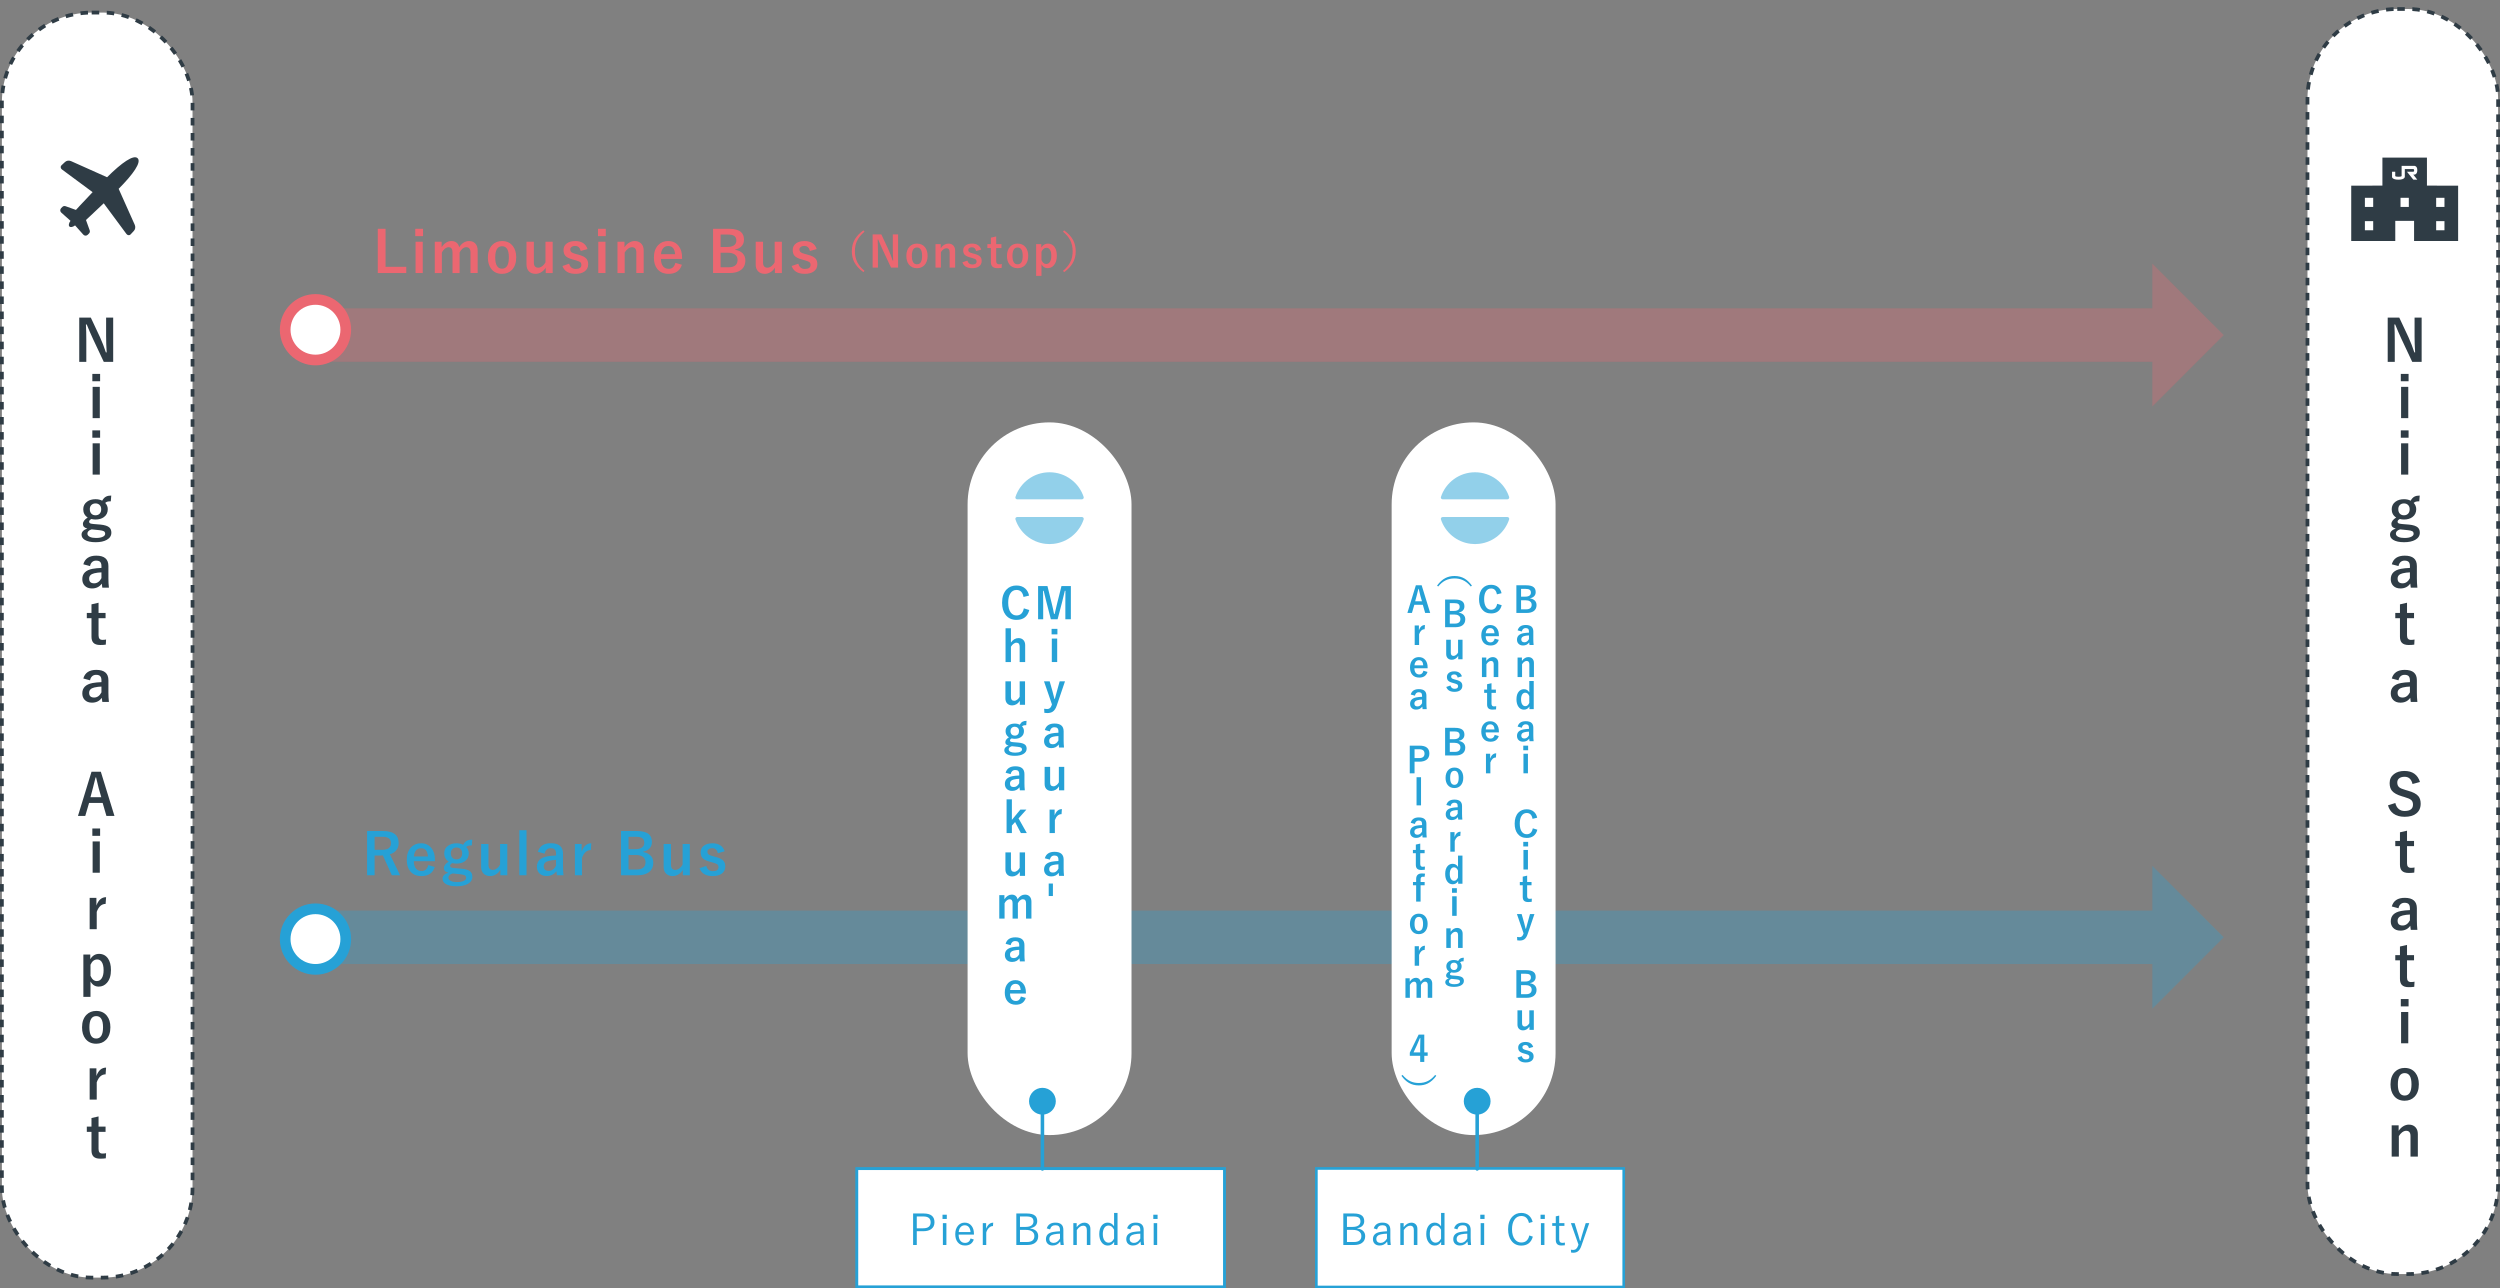 <?xml version="1.0" encoding="UTF-8"?>
<svg xmlns="http://www.w3.org/2000/svg" viewBox="0 0 701.558 361.529">
  <rect x="0" y="0" width="701.558" height="361.529" fill="#808080" stroke="none"/>
  <defs>
    <style>
      .cls-1 {
        fill: #eb6771;
      }

      .cls-1, .cls-2, .cls-3, .cls-4 {
        stroke-width: 0px;
      }

      .cls-5 {
        opacity: .5;
      }

      .cls-6 {
        stroke: #eb6771;
      }

      .cls-6, .cls-7, .cls-8 {
        stroke-linecap: round;
      }

      .cls-6, .cls-7, .cls-8, .cls-9 {
        fill: none;
        stroke-miterlimit: 10;
      }

      .cls-6, .cls-8 {
        stroke-width: 15px;
      }

      .cls-2 {
        fill: #fff;
      }

      .cls-10 {
        opacity: .3;
      }

      .cls-3 {
        fill: #2f3c45;
      }

      .cls-7, .cls-8 {
        stroke: #26a1d6;
      }

      .cls-9 {
        stroke: #2f3c45;
        stroke-dasharray: 0 0 2.114 2.114;
        stroke-width: 1.058px;
      }

      .cls-4 {
        fill: #26a1d6;
      }
    </style>
  </defs>
  <g id="_背景" data-name="背景">
    <g class="cls-10">
      <g>
        <line class="cls-8" x1="88.029" y1="263.029" x2="606.678" y2="263.029"/>
        <polygon class="cls-4" points="603.991 242.982 603.991 283.074 624.029 263.031 603.991 242.982"/>
      </g>
    </g>
    <rect class="cls-2" x="271.529" y="118.529" width="46" height="200" rx="23" ry="23"/>
    <rect class="cls-2" x="390.529" y="118.529" width="46" height="200" rx="23" ry="23"/>
    <g class="cls-5">
      <path class="cls-4" d="m303.608,145.086h-18.157c-.344,0-.604.335-.497.662,1.197,3.658,4.43,6.39,8.362,6.859.396.048.802.074,1.211.074.41,0,.815-.026,1.212-.074,3.932-.469,7.169-3.201,8.366-6.859.107-.327-.153-.662-.497-.662Z"/>
      <path class="cls-4" d="m285.451,140.123h18.157c.344,0,.604-.334.497-.661-1.322-4.027-5.112-6.933-9.577-6.933-4.465,0-8.251,2.906-9.572,6.933-.108.327.152.661.496.661Z"/>
    </g>
    <g class="cls-5">
      <path class="cls-4" d="m423.008,145.086h-18.157c-.344,0-.604.335-.497.662,1.197,3.658,4.43,6.39,8.362,6.859.396.048.802.074,1.211.074.41,0,.815-.026,1.212-.074,3.932-.469,7.169-3.201,8.366-6.859.107-.327-.153-.662-.497-.662Z"/>
      <path class="cls-4" d="m404.851,140.123h18.157c.344,0,.604-.334.497-.661-1.322-4.027-5.112-6.933-9.577-6.933-4.465,0-8.251,2.906-9.572,6.933-.108.327.152.661.496.661Z"/>
    </g>
    <g>
      <g>
        <rect class="cls-2" x="369.4" y="327.9" width="86.258" height="33.258"/>
        <path class="cls-4" d="m455.287,328.271v32.516h-85.516v-32.516h85.516m.742-.742h-87v34h87v-34h0Z"/>
      </g>
      <g>
        <line class="cls-7" x1="414.529" y1="328.029" x2="414.529" y2="309.029"/>
        <path class="cls-4" d="m418.289,309.029c0-2.076-1.684-3.76-3.76-3.76s-3.76,1.684-3.76,3.76c0,2.076,1.684,3.76,3.76,3.76s3.76-1.684,3.76-3.76Z"/>
      </g>
    </g>
    <g>
      <circle class="cls-2" cx="88.529" cy="263.529" r="8.5"/>
      <path class="cls-4" d="m88.529,256.529c3.866,0,7,3.134,7,7s-3.134,7-7,7-7-3.134-7-7,3.134-7,7-7m0-3c-5.514,0-10,4.486-10,10,0,5.514,4.486,10,10,10s10-4.486,10-10c0-5.514-4.486-10-10-10h0Z"/>
    </g>
    <g>
      <rect class="cls-2" x="647.529" y="2.529" width="53.5" height="355" rx="25.2" ry="25.2"/>
      <rect class="cls-9" x="647.529" y="2.529" width="53.5" height="355" rx="25.2" ry="25.2"/>
    </g>
    <g>
      <rect class="cls-2" x=".529" y="3.529" width="53.5" height="355" rx="25.2" ry="25.2"/>
      <rect class="cls-9" x=".529" y="3.529" width="53.5" height="355" rx="25.2" ry="25.2"/>
    </g>
    <g class="cls-10">
      <g>
        <line class="cls-6" x1="88.029" y1="94.029" x2="606.678" y2="94.029"/>
        <polygon class="cls-1" points="603.991 73.982 603.991 114.074 624.029 94.031 603.991 73.982"/>
      </g>
    </g>
    <path class="cls-3" d="m681.056,52.087v-7.87h-12.497v7.87l-8.751.018v15.529h12.361v-5.647h5.276v5.647h12.362v-15.529l-8.752-.018Zm-15.084,12.539h-2.329v-2.563h2.329v2.563Zm0-6.558h-2.329v-2.563h2.329v2.563Zm10.001,0h-2.33v-2.563h2.33v2.563Zm2.38-7.644h-1.119l-1.791-2.239h1.791s.234-.001.224-.373c-.01-.372-.224-.373-.224-.373h-2.388v2.194s-.006.793-1.791.791c-1.785-.002-1.791-.757-1.791-.757v-1.482h.896v1.194s-.009.219.896.224c.904.005.895-.224.895-.224v-2.836h3.582s.828-.016.821,1.231c-.007,1.247-.821,1.231-.821,1.231h-.298l1.119,1.418Zm7.621,14.202h-2.331v-2.563h2.331v2.563Zm0-6.558h-2.331v-2.563h2.331v2.563Z"/>
    <path class="cls-3" d="m37.838,63.14l-4.542-10.154c4.109-4.124,6.444-7.467,5.332-8.579-1.112-1.112-4.455,1.223-8.581,5.33l-10.152-4.54c-.592-.23-1.228-.125-1.654.269l-1.01.94c-.152.142-.224.352-.198.572.025.222.148.428.333.565,0,0,6.593,4.898,8.622,6.382-3.038,3.178-4.681,4.988-4.681,4.988l-2.86-1.029c-.32-.139-.691-.069-.936.176l-.36.36c-.163.163-.253.391-.246.623.006.233.108.454.28.608l2.596,2.316c-.468.627-.613,1.285-.305,1.593s.965.162,1.591-.307l2.318,2.598c.155.172.375.274.609.281.231.006.458-.085.621-.248l.36-.36c.245-.245.316-.615.177-.935l-1.029-2.86s1.808-1.645,4.987-4.683c1.483,2.028,6.383,8.623,6.383,8.623.137.186.344.309.565.333.22.025.429-.048.57-.2l.94-1.01c.397-.423.501-1.06.271-1.651Z"/>
    <g>
      <g>
        <rect class="cls-2" x="240.434" y="327.934" width="103.189" height="33.189"/>
        <path class="cls-4" d="m343.218,328.34v32.378h-102.378v-32.378h102.378m.811-.811h-104v34h104v-34h0Z"/>
      </g>
      <g>
        <line class="cls-7" x1="292.529" y1="328.029" x2="292.529" y2="309.029"/>
        <path class="cls-4" d="m296.289,309.029c0-2.076-1.684-3.76-3.76-3.76s-3.76,1.684-3.76,3.76c0,2.076,1.684,3.76,3.76,3.76s3.76-1.684,3.76-3.76Z"/>
      </g>
    </g>
    <g>
      <circle class="cls-2" cx="88.529" cy="92.529" r="8.5"/>
      <path class="cls-1" d="m88.529,85.529c3.866,0,7,3.134,7,7s-3.134,7-7,7-7-3.134-7-7,3.134-7,7-7m0-3c-5.514,0-10,4.486-10,10s4.486,10,10,10,10-4.486,10-10-4.486-10-10-10h0Z"/>
    </g>
  </g>
  <g id="_英語" data-name="英語">
    <g>
      <path class="cls-3" d="m679.57,89.134v12.414h-2.641l-3.008-6.398c-.641-1.38-1.234-2.747-1.781-4.102h-.219c.072,1.375.109,2.87.109,4.484v6.016h-1.984v-12.414h3.25l2.578,5.5c.636,1.406,1.185,2.826,1.648,4.258h.219c-.104-1.688-.156-3.203-.156-4.547v-5.211h1.984Z"/>
      <path class="cls-3" d="m675.902,104.926v2.062h-2.18v-2.062h2.18Zm-.086,3.633v8.781h-2.016v-8.781h2.016Z"/>
      <path class="cls-3" d="m675.902,120.772v2.062h-2.18v-2.062h2.18Zm-.086,3.633v8.781h-2.016v-8.781h2.016Z"/>
      <path class="cls-3" d="m679.027,139.061l-.125,1.617c-.448,0-.789.039-1.023.117-.183.062-.364.175-.547.336.479.495.719,1.081.719,1.758,0,.958-.364,1.701-1.094,2.227-.614.448-1.401.672-2.359.672-.406,0-.786-.049-1.141-.148-.428.214-.641.469-.641.766,0,.208.088.357.266.445.177.089.495.154.953.195l1.984.164c1.177.115,2.003.386,2.477.812.375.349.562.836.562,1.461,0,.849-.43,1.518-1.289,2.008-.786.442-1.828.664-3.125.664-1.333,0-2.354-.222-3.062-.664-.594-.375-.891-.865-.891-1.469,0-.75.539-1.32,1.617-1.711-.823-.182-1.234-.604-1.234-1.266,0-.651.447-1.258,1.344-1.82-.834-.531-1.25-1.305-1.25-2.32,0-.906.364-1.62,1.094-2.141.619-.453,1.403-.68,2.352-.68.724,0,1.347.141,1.867.422.308-.557.672-.942,1.094-1.156.37-.192.854-.289,1.453-.289Zm-5.508,9.492c-.787.25-1.18.648-1.18,1.195,0,.406.25.719.75.938.427.188.981.281,1.664.281.875,0,1.544-.13,2.008-.391.37-.208.555-.466.555-.773,0-.333-.12-.573-.359-.719-.239-.141-.659-.242-1.258-.305l-2.18-.227Zm1.086-7.281c-.495,0-.894.162-1.195.484-.266.292-.398.664-.398,1.117,0,.589.169,1.037.508,1.344.281.255.644.383,1.086.383.511,0,.911-.164,1.203-.492.266-.307.398-.713.398-1.219,0-.531-.175-.948-.523-1.25-.286-.245-.646-.367-1.078-.367Z"/>
      <path class="cls-3" d="m671.191,158.352c.453-1.614,1.664-2.422,3.633-2.422,2.271,0,3.406.972,3.406,2.914v3.484c0,.849.047,1.714.141,2.594h-1.852c-.058-.328-.106-.711-.148-1.148-.63.906-1.552,1.359-2.766,1.359-.87,0-1.553-.266-2.047-.797-.438-.469-.656-1.073-.656-1.812,0-1.562.955-2.528,2.867-2.898.708-.135,1.544-.219,2.508-.25v-.5c0-.583-.138-.997-.414-1.242-.239-.208-.609-.312-1.109-.312-.458,0-.839.148-1.141.445-.276.271-.456.636-.539,1.094l-1.883-.508Zm5.086,2.266c-.672.016-1.344.102-2.016.258-.958.229-1.438.727-1.438,1.492,0,.886.469,1.328,1.406,1.328.854,0,1.536-.481,2.047-1.445v-1.633Z"/>
      <path class="cls-3" d="m675.465,169.141v2.867h1.969v1.469h-1.969v4.82c0,.844.362,1.266,1.086,1.266.391,0,.731-.034,1.023-.102l-.078,1.438c-.442.067-.966.102-1.57.102-.891,0-1.531-.214-1.922-.641-.35-.38-.523-.945-.523-1.695v-5.188h-1.312v-1.469h1.312v-2.414l1.984-.453Z"/>
      <path class="cls-3" d="m671.191,190.403c.453-1.614,1.664-2.422,3.633-2.422,2.271,0,3.406.972,3.406,2.914v3.484c0,.849.047,1.714.141,2.594h-1.852c-.058-.328-.106-.711-.148-1.148-.63.906-1.552,1.359-2.766,1.359-.87,0-1.553-.266-2.047-.797-.438-.469-.656-1.073-.656-1.812,0-1.562.955-2.528,2.867-2.898.708-.135,1.544-.219,2.508-.25v-.5c0-.583-.138-.997-.414-1.242-.239-.208-.609-.312-1.109-.312-.458,0-.839.148-1.141.445-.276.271-.456.636-.539,1.094l-1.883-.508Zm5.086,2.266c-.672.016-1.344.102-2.016.258-.958.229-1.438.727-1.438,1.492,0,.886.469,1.328,1.406,1.328.854,0,1.536-.481,2.047-1.445v-1.633Z"/>
      <path class="cls-3" d="m679.105,219.442l-2.094.57c-.323-1.354-1.06-2.031-2.211-2.031-.698,0-1.231.164-1.602.492-.312.281-.469.656-.469,1.125,0,.583.18,1.026.539,1.328.328.271.909.521,1.742.75l.656.195c1.453.396,2.448.914,2.984,1.555.433.521.648,1.224.648,2.109,0,1.203-.427,2.13-1.281,2.781-.781.599-1.849.898-3.203.898-1.308,0-2.367-.302-3.18-.906-.734-.547-1.237-1.317-1.508-2.312l2.062-.656c.172.766.508,1.344,1.008,1.734.433.339.956.508,1.57.508,1.583,0,2.375-.591,2.375-1.773,0-.594-.175-1.036-.523-1.328-.339-.286-.972-.56-1.898-.82l-.641-.188c-1.381-.411-2.328-.935-2.844-1.57-.433-.531-.648-1.252-.648-2.164,0-1.047.406-1.885,1.219-2.516.744-.583,1.721-.875,2.93-.875,2.255,0,3.711,1.031,4.367,3.094Z"/>
      <path class="cls-3" d="m675.465,233.112v2.867h1.969v1.469h-1.969v4.82c0,.844.362,1.266,1.086,1.266.391,0,.731-.034,1.023-.102l-.078,1.438c-.442.067-.966.102-1.57.102-.891,0-1.531-.214-1.922-.641-.35-.38-.523-.945-.523-1.695v-5.188h-1.312v-1.469h1.312v-2.414l1.984-.453Z"/>
      <path class="cls-3" d="m671.191,254.374c.453-1.614,1.664-2.422,3.633-2.422,2.271,0,3.406.972,3.406,2.914v3.484c0,.849.047,1.714.141,2.594h-1.852c-.058-.328-.106-.711-.148-1.148-.63.906-1.552,1.359-2.766,1.359-.87,0-1.553-.266-2.047-.797-.438-.469-.656-1.073-.656-1.812,0-1.562.955-2.528,2.867-2.898.708-.135,1.544-.219,2.508-.25v-.5c0-.583-.138-.997-.414-1.242-.239-.208-.609-.312-1.109-.312-.458,0-.839.148-1.141.445-.276.271-.456.636-.539,1.094l-1.883-.508Zm5.086,2.266c-.672.016-1.344.102-2.016.258-.958.229-1.438.727-1.438,1.492,0,.886.469,1.328,1.406,1.328.854,0,1.536-.481,2.047-1.445v-1.633Z"/>
      <path class="cls-3" d="m675.465,265.163v2.867h1.969v1.469h-1.969v4.82c0,.844.362,1.266,1.086,1.266.391,0,.731-.034,1.023-.102l-.078,1.438c-.442.067-.966.102-1.57.102-.891,0-1.531-.214-1.922-.641-.35-.38-.523-.945-.523-1.695v-5.188h-1.312v-1.469h1.312v-2.414l1.984-.453Z"/>
      <path class="cls-3" d="m675.902,280.356v2.062h-2.18v-2.062h2.18Zm-.086,3.633v8.782h-2.016v-8.782h2.016Z"/>
      <path class="cls-3" d="m674.816,299.686c1.281,0,2.284.461,3.008,1.383.641.818.961,1.883.961,3.195,0,1.516-.411,2.695-1.234,3.539-.708.725-1.625,1.086-2.75,1.086-1.292,0-2.297-.461-3.016-1.383-.636-.812-.953-1.877-.953-3.195,0-1.51.414-2.689,1.242-3.539.713-.724,1.628-1.086,2.742-1.086Zm0,1.453c-1.281,0-1.922,1.047-1.922,3.141,0,2.104.636,3.156,1.906,3.156,1.281,0,1.922-1.052,1.922-3.156,0-2.094-.636-3.141-1.906-3.141Z"/>
      <path class="cls-3" d="m673.113,315.791v1.539c.386-.573.844-1.013,1.375-1.32.484-.276.987-.414,1.508-.414.797,0,1.425.261,1.883.781.417.469.625,1.089.625,1.859v6.336h-2.062v-5.773c0-.984-.406-1.477-1.219-1.477-.375,0-.761.151-1.156.453-.339.266-.636.612-.891,1.039v5.758h-2.016v-8.781h1.953Z"/>
    </g>
    <g>
      <path class="cls-1" d="m108.193,64.206v10.672h5.82v1.742h-8v-12.414h2.18Z"/>
      <path class="cls-1" d="m118.718,64.206v2.062h-2.18v-2.062h2.18Zm-.086,3.633v8.781h-2.016v-8.781h2.016Z"/>
      <path class="cls-1" d="m123.931,67.839v1.539c.75-1.156,1.672-1.734,2.766-1.734.609,0,1.112.177,1.508.531.328.302.547.698.656,1.188.755-1.146,1.683-1.719,2.781-1.719.776,0,1.38.261,1.812.781.391.464.586,1.083.586,1.859v6.336h-2.016v-5.773c0-.984-.406-1.477-1.219-1.477-.364,0-.727.156-1.086.469-.308.271-.558.612-.75,1.023v5.758h-1.984v-5.773c0-.984-.362-1.477-1.086-1.477-.37,0-.739.154-1.109.461-.323.271-.589.615-.797,1.031v5.758h-1.984v-8.781h1.922Z"/>
      <path class="cls-1" d="m140.895,67.644c1.281,0,2.284.461,3.008,1.383.641.818.961,1.883.961,3.195,0,1.516-.411,2.695-1.234,3.539-.708.724-1.625,1.086-2.75,1.086-1.292,0-2.297-.461-3.016-1.383-.636-.812-.953-1.877-.953-3.195,0-1.51.414-2.69,1.242-3.539.714-.724,1.628-1.086,2.742-1.086Zm0,1.453c-1.281,0-1.922,1.047-1.922,3.141,0,2.104.636,3.156,1.906,3.156,1.281,0,1.922-1.052,1.922-3.156,0-2.094-.636-3.141-1.906-3.141Z"/>
      <path class="cls-1" d="m155.092,67.839v8.781h-1.953v-1.516c-.339.573-.778,1.016-1.32,1.328-.479.276-.989.414-1.531.414-.797,0-1.427-.245-1.891-.734-.433-.463-.648-1.083-.648-1.859v-6.414h2.062v5.836c0,.964.411,1.445,1.234,1.445.396,0,.797-.161,1.203-.484.344-.276.62-.617.828-1.023v-5.773h2.016Z"/>
      <path class="cls-1" d="m164.876,69.886l-1.906.547c-.219-.942-.739-1.414-1.562-1.414-.448,0-.8.104-1.055.312-.214.167-.32.378-.32.633,0,.37.117.646.352.828.219.167.622.328,1.211.484l.734.195c1.062.281,1.794.644,2.195,1.086.354.391.531.919.531,1.586,0,.875-.336,1.552-1.008,2.031-.62.448-1.469.672-2.547.672-1.911,0-3.133-.731-3.664-2.195l1.875-.656c.281.984.894,1.477,1.836,1.477,1.067,0,1.602-.377,1.602-1.133,0-.375-.125-.648-.375-.82-.214-.141-.653-.307-1.32-.5l-.734-.203c-1.016-.271-1.711-.625-2.086-1.062-.328-.385-.492-.922-.492-1.609,0-.786.32-1.409.961-1.867.589-.422,1.367-.633,2.336-.633,1.786,0,2.933.748,3.438,2.242Z"/>
      <path class="cls-1" d="m169.994,64.206v2.062h-2.18v-2.062h2.18Zm-.086,3.633v8.781h-2.016v-8.781h2.016Z"/>
      <path class="cls-1" d="m175.238,67.839v1.539c.386-.573.844-1.013,1.375-1.32.484-.276.987-.414,1.508-.414.797,0,1.425.261,1.883.781.417.469.625,1.089.625,1.859v6.336h-2.062v-5.773c0-.984-.406-1.477-1.219-1.477-.375,0-.761.151-1.156.453-.339.266-.636.612-.891,1.039v5.758h-2.016v-8.781h1.953Z"/>
      <path class="cls-1" d="m191.405,72.667h-5.938c.011.917.224,1.62.641,2.109.38.443.903.664,1.57.664.942,0,1.56-.557,1.852-1.672l1.828.531c-.552,1.698-1.786,2.547-3.703,2.547-1.401,0-2.466-.453-3.195-1.359-.641-.792-.961-1.859-.961-3.203,0-1.521.417-2.703,1.25-3.547.714-.729,1.625-1.094,2.734-1.094,1.239,0,2.219.451,2.938,1.352.656.818.984,1.904.984,3.258v.414Zm-1.969-1.328c-.099-1.536-.739-2.305-1.922-2.305-.641,0-1.138.234-1.492.703-.302.401-.477.935-.523,1.602h3.938Z"/>
      <path class="cls-1" d="m200.106,64.206h4.43c1.594,0,2.731.308,3.414.922.552.495.828,1.216.828,2.164,0,.761-.253,1.388-.758,1.883-.433.427-1.003.701-1.711.82v.109c.979.162,1.716.534,2.211,1.117.427.505.641,1.13.641,1.875,0,1.183-.43,2.083-1.289,2.703-.766.547-1.802.82-3.109.82h-4.656v-12.414Zm2.109,1.617v3.484h1.891c.886,0,1.547-.185,1.984-.555.364-.307.547-.724.547-1.25,0-.609-.2-1.047-.602-1.312-.37-.245-.95-.367-1.742-.367h-2.078Zm0,5.102v4.078h2.305c.864,0,1.508-.206,1.93-.617.354-.349.531-.831.531-1.445,0-.677-.271-1.192-.812-1.547-.479-.312-1.12-.469-1.922-.469h-2.031Z"/>
      <path class="cls-1" d="m219.41,67.839v8.781h-1.953v-1.516c-.339.573-.778,1.016-1.32,1.328-.479.276-.989.414-1.531.414-.797,0-1.427-.245-1.891-.734-.433-.463-.648-1.083-.648-1.859v-6.414h2.062v5.836c0,.964.411,1.445,1.234,1.445.396,0,.797-.161,1.203-.484.344-.276.62-.617.828-1.023v-5.773h2.016Z"/>
      <path class="cls-1" d="m229.191,69.886l-1.906.547c-.219-.942-.739-1.414-1.562-1.414-.448,0-.8.104-1.055.312-.214.167-.32.378-.32.633,0,.37.117.646.352.828.219.167.622.328,1.211.484l.734.195c1.062.281,1.794.644,2.195,1.086.354.391.531.919.531,1.586,0,.875-.336,1.552-1.008,2.031-.62.448-1.469.672-2.547.672-1.911,0-3.133-.731-3.664-2.195l1.875-.656c.281.984.894,1.477,1.836,1.477,1.067,0,1.602-.377,1.602-1.133,0-.375-.125-.648-.375-.82-.214-.141-.653-.307-1.32-.5l-.734-.203c-1.016-.271-1.711-.625-2.086-1.062-.328-.385-.492-.922-.492-1.609,0-.786.32-1.409.961-1.867.589-.422,1.367-.633,2.336-.633,1.786,0,2.933.748,3.438,2.242Z"/>
      <path class="cls-1" d="m242.604,65.015c-1.027.848-1.754,1.766-2.18,2.754-.348.805-.521,1.719-.521,2.742,0,1.168.23,2.201.691,3.1.438.852,1.107,1.65,2.01,2.396l-.311.369c-1.211-.883-2.074-1.84-2.59-2.871-.441-.879-.662-1.877-.662-2.994,0-1.277.291-2.404.873-3.381.52-.883,1.312-1.713,2.379-2.49l.311.375Z"/>
      <path class="cls-1" d="m252.025,65.782v9.311h-1.98l-2.256-4.799c-.48-1.035-.926-2.061-1.336-3.076h-.164c.055,1.031.082,2.152.082,3.363v4.512h-1.488v-9.311h2.438l1.934,4.125c.477,1.055.889,2.119,1.236,3.193h.164c-.078-1.266-.117-2.402-.117-3.41v-3.908h1.488Z"/>
      <path class="cls-1" d="m257.329,68.361c.961,0,1.713.346,2.256,1.037.48.613.721,1.412.721,2.396,0,1.137-.309,2.021-.926,2.654-.531.543-1.219.814-2.062.814-.969,0-1.723-.346-2.262-1.037-.477-.609-.715-1.408-.715-2.396,0-1.133.311-2.018.932-2.654.535-.543,1.221-.814,2.057-.814Zm0,1.09c-.961,0-1.441.785-1.441,2.355,0,1.578.477,2.367,1.43,2.367.961,0,1.441-.789,1.441-2.367,0-1.57-.477-2.355-1.43-2.355Z"/>
      <path class="cls-1" d="m263.989,68.507v1.154c.289-.43.633-.76,1.031-.99.363-.207.74-.311,1.131-.311.598,0,1.068.195,1.412.586.312.352.469.816.469,1.395v4.752h-1.547v-4.33c0-.738-.305-1.107-.914-1.107-.281,0-.57.113-.867.34-.254.199-.477.459-.668.779v4.318h-1.512v-6.586h1.465Z"/>
      <path class="cls-1" d="m275.348,70.042l-1.43.41c-.164-.707-.555-1.061-1.172-1.061-.336,0-.6.078-.791.234-.16.125-.24.283-.24.475,0,.277.088.484.264.621.164.125.467.246.908.363l.551.146c.797.211,1.346.482,1.646.814.266.293.398.689.398,1.189,0,.656-.252,1.164-.756,1.523-.465.336-1.102.504-1.91.504-1.434,0-2.35-.549-2.748-1.646l1.406-.492c.211.738.67,1.107,1.377,1.107.801,0,1.201-.283,1.201-.85,0-.281-.094-.486-.281-.615-.16-.105-.49-.23-.99-.375l-.551-.152c-.762-.203-1.283-.469-1.564-.797-.246-.289-.369-.691-.369-1.207,0-.59.24-1.057.721-1.4.441-.316,1.025-.475,1.752-.475,1.34,0,2.199.561,2.578,1.682Z"/>
      <path class="cls-1" d="m279.551,66.357v2.15h1.477v1.102h-1.477v3.615c0,.633.271.949.814.949.293,0,.549-.025.768-.076l-.059,1.078c-.332.051-.725.076-1.178.076-.668,0-1.148-.16-1.441-.48-.262-.285-.393-.709-.393-1.271v-3.891h-.984v-1.102h.984v-1.811l1.488-.34Z"/>
      <path class="cls-1" d="m285.566,68.361c.961,0,1.713.346,2.256,1.037.48.613.721,1.412.721,2.396,0,1.137-.309,2.021-.926,2.654-.531.543-1.219.814-2.062.814-.969,0-1.723-.346-2.262-1.037-.477-.609-.715-1.408-.715-2.396,0-1.133.311-2.018.932-2.654.535-.543,1.221-.814,2.057-.814Zm0,1.09c-.961,0-1.441.785-1.441,2.355,0,1.578.477,2.367,1.43,2.367.961,0,1.441-.789,1.441-2.367,0-1.57-.477-2.355-1.43-2.355Z"/>
      <path class="cls-1" d="m292.215,68.507v.973c.457-.746,1.072-1.119,1.846-1.119.801,0,1.428.322,1.881.967.418.602.627,1.412.627,2.432,0,1.164-.285,2.066-.855,2.707-.465.523-1.039.785-1.723.785-.754,0-1.33-.361-1.729-1.084v3.24h-1.5v-8.9h1.453Zm.047,2.145v2.332c.316.734.76,1.102,1.33,1.102.453,0,.807-.209,1.061-.627.246-.398.369-.953.369-1.664,0-.805-.146-1.402-.439-1.793-.23-.309-.531-.463-.902-.463-.621,0-1.094.371-1.418,1.113Z"/>
      <path class="cls-1" d="m298.308,65.015l.311-.375c1.211.887,2.074,1.844,2.59,2.871.441.883.662,1.883.662,3,0,1.273-.291,2.4-.873,3.381-.52.879-1.312,1.707-2.379,2.484l-.311-.369c1.027-.848,1.754-1.766,2.18-2.754.348-.809.521-1.723.521-2.742,0-1.172-.23-2.207-.691-3.105-.434-.848-1.104-1.645-2.01-2.391Z"/>
    </g>
    <g>
      <path class="cls-4" d="m103.013,233.206h4.461c2.933,0,4.398,1.125,4.398,3.375,0,.828-.239,1.521-.719,2.078-.422.495-1.003.854-1.742,1.078l2.867,5.883h-2.32l-2.516-5.562-.562.016h-1.758v5.547h-2.109v-12.414Zm2.109,1.617v3.648h2.164c1.62,0,2.43-.62,2.43-1.859,0-1.192-.778-1.789-2.336-1.789h-2.258Z"/>
      <path class="cls-4" d="m122.055,241.667h-5.938c.011.917.224,1.62.641,2.109.38.443.903.664,1.57.664.942,0,1.56-.557,1.852-1.672l1.828.531c-.552,1.698-1.786,2.547-3.703,2.547-1.401,0-2.466-.453-3.195-1.359-.641-.792-.961-1.859-.961-3.203,0-1.521.417-2.703,1.25-3.547.714-.729,1.625-1.094,2.734-1.094,1.239,0,2.219.451,2.938,1.352.656.818.984,1.904.984,3.258v.414Zm-1.969-1.328c-.099-1.536-.739-2.305-1.922-2.305-.641,0-1.138.234-1.492.703-.302.401-.477.935-.523,1.602h3.938Z"/>
      <path class="cls-4" d="m132.521,235.62l-.125,1.617c-.448,0-.789.039-1.023.117-.183.062-.364.175-.547.336.479.495.719,1.081.719,1.758,0,.958-.364,1.701-1.094,2.227-.614.448-1.401.672-2.359.672-.406,0-.786-.049-1.141-.148-.427.214-.641.469-.641.766,0,.208.089.357.266.445.177.089.495.154.953.195l1.984.164c1.177.115,2.003.386,2.477.812.375.349.562.836.562,1.461,0,.849-.43,1.518-1.289,2.008-.786.442-1.828.664-3.125.664-1.333,0-2.354-.222-3.062-.664-.594-.375-.891-.865-.891-1.469,0-.75.539-1.32,1.617-1.711-.823-.182-1.234-.604-1.234-1.266,0-.651.448-1.258,1.344-1.82-.833-.531-1.25-1.305-1.25-2.32,0-.906.364-1.62,1.094-2.141.62-.453,1.403-.68,2.352-.68.724,0,1.347.141,1.867.422.308-.557.672-.942,1.094-1.156.37-.192.854-.289,1.453-.289Zm-5.508,9.492c-.786.25-1.18.648-1.18,1.195,0,.406.25.719.75.938.427.188.981.281,1.664.281.875,0,1.544-.13,2.008-.391.37-.208.555-.466.555-.773,0-.333-.12-.573-.359-.719-.239-.141-.659-.242-1.258-.305l-2.18-.227Zm1.086-7.281c-.495,0-.894.162-1.195.484-.266.292-.398.664-.398,1.117,0,.589.169,1.037.508,1.344.281.255.644.383,1.086.383.511,0,.911-.164,1.203-.492.266-.307.398-.713.398-1.219,0-.531-.175-.948-.523-1.25-.286-.245-.646-.367-1.078-.367Z"/>
      <path class="cls-4" d="m142.357,236.839v8.781h-1.953v-1.516c-.339.573-.778,1.016-1.32,1.328-.479.276-.989.414-1.531.414-.797,0-1.427-.245-1.891-.734-.433-.463-.648-1.083-.648-1.859v-6.414h2.062v5.836c0,.964.411,1.445,1.234,1.445.396,0,.797-.161,1.203-.484.344-.276.62-.617.828-1.023v-5.773h2.016Z"/>
      <path class="cls-4" d="m147.756,232.98v12.641h-2.016v-12.641h2.016Z"/>
      <path class="cls-4" d="m150.951,239.05c.453-1.614,1.664-2.422,3.633-2.422,2.271,0,3.406.972,3.406,2.914v3.484c0,.849.047,1.714.141,2.594h-1.852c-.058-.328-.106-.711-.148-1.148-.63.906-1.552,1.359-2.766,1.359-.87,0-1.552-.266-2.047-.797-.438-.469-.656-1.073-.656-1.812,0-1.562.956-2.528,2.867-2.898.708-.135,1.544-.219,2.508-.25v-.5c0-.583-.138-.997-.414-1.242-.239-.208-.609-.312-1.109-.312-.458,0-.839.148-1.141.445-.276.271-.456.636-.539,1.094l-1.883-.508Zm5.086,2.266c-.672.016-1.344.102-2.016.258-.958.229-1.438.727-1.438,1.492,0,.886.469,1.328,1.406,1.328.854,0,1.536-.481,2.047-1.445v-1.633Z"/>
      <path class="cls-4" d="m165.937,236.644l-.133,1.891c-1.12,0-1.95.742-2.492,2.227v4.859h-1.984v-8.781h1.891v2.156c.567-1.567,1.474-2.352,2.719-2.352Z"/>
      <path class="cls-4" d="m174.271,233.206h4.43c1.594,0,2.731.308,3.414.922.552.495.828,1.216.828,2.164,0,.761-.253,1.388-.758,1.883-.433.427-1.003.701-1.711.82v.109c.979.162,1.716.534,2.211,1.117.427.505.641,1.13.641,1.875,0,1.183-.43,2.083-1.289,2.703-.766.547-1.802.82-3.109.82h-4.656v-12.414Zm2.109,1.617v3.484h1.891c.886,0,1.547-.185,1.984-.555.364-.307.547-.724.547-1.25,0-.609-.2-1.047-.602-1.312-.37-.245-.95-.367-1.742-.367h-2.078Zm0,5.102v4.078h2.305c.864,0,1.508-.206,1.93-.617.354-.349.531-.831.531-1.445,0-.677-.271-1.192-.812-1.547-.479-.312-1.12-.469-1.922-.469h-2.031Z"/>
      <path class="cls-4" d="m193.575,236.839v8.781h-1.953v-1.516c-.339.573-.778,1.016-1.32,1.328-.479.276-.989.414-1.531.414-.797,0-1.427-.245-1.891-.734-.433-.463-.648-1.083-.648-1.859v-6.414h2.062v5.836c0,.964.411,1.445,1.234,1.445.396,0,.797-.161,1.203-.484.344-.276.62-.617.828-1.023v-5.773h2.016Z"/>
      <path class="cls-4" d="m203.356,238.886l-1.906.547c-.219-.942-.739-1.414-1.562-1.414-.448,0-.8.104-1.055.312-.214.167-.32.378-.32.633,0,.37.117.646.352.828.219.167.622.328,1.211.484l.734.195c1.062.281,1.794.644,2.195,1.086.354.391.531.919.531,1.586,0,.875-.336,1.552-1.008,2.031-.62.448-1.469.672-2.547.672-1.911,0-3.133-.731-3.664-2.195l1.875-.656c.281.984.894,1.477,1.836,1.477,1.067,0,1.602-.377,1.602-1.133,0-.375-.125-.648-.375-.82-.214-.141-.653-.307-1.32-.5l-.734-.203c-1.016-.271-1.711-.625-2.086-1.062-.328-.385-.492-.922-.492-1.609,0-.786.32-1.409.961-1.867.589-.422,1.367-.633,2.336-.633,1.786,0,2.933.748,3.438,2.242Z"/>
    </g>
    <g>
      <path class="cls-3" d="m31.762,89.134v12.414h-2.641l-3.008-6.398c-.641-1.38-1.234-2.747-1.781-4.102h-.219c.073,1.375.109,2.87.109,4.484v6.016h-1.984v-12.414h3.25l2.578,5.5c.636,1.406,1.185,2.826,1.648,4.258h.219c-.104-1.688-.156-3.203-.156-4.547v-5.211h1.984Z"/>
      <path class="cls-3" d="m28.094,104.926v2.062h-2.18v-2.062h2.18Zm-.086,3.633v8.781h-2.016v-8.781h2.016Z"/>
      <path class="cls-3" d="m28.094,120.772v2.062h-2.18v-2.062h2.18Zm-.086,3.633v8.781h-2.016v-8.781h2.016Z"/>
      <path class="cls-3" d="m31.219,139.061l-.125,1.617c-.448,0-.789.039-1.023.117-.183.062-.364.175-.547.336.479.495.719,1.081.719,1.758,0,.958-.364,1.701-1.094,2.227-.614.448-1.401.672-2.359.672-.406,0-.786-.049-1.141-.148-.428.214-.641.469-.641.766,0,.208.088.357.266.445.177.089.495.154.953.195l1.984.164c1.177.115,2.003.386,2.477.812.375.349.562.836.562,1.461,0,.849-.43,1.518-1.289,2.008-.786.442-1.828.664-3.125.664-1.333,0-2.354-.222-3.062-.664-.594-.375-.891-.865-.891-1.469,0-.75.539-1.32,1.617-1.711-.823-.182-1.234-.604-1.234-1.266,0-.651.448-1.258,1.344-1.82-.833-.531-1.25-1.305-1.25-2.32,0-.906.364-1.62,1.094-2.141.619-.453,1.403-.68,2.352-.68.724,0,1.347.141,1.867.422.308-.557.672-.942,1.094-1.156.37-.192.854-.289,1.453-.289Zm-5.508,9.492c-.787.25-1.18.648-1.18,1.195,0,.406.25.719.75.938.427.188.981.281,1.664.281.875,0,1.544-.13,2.008-.391.37-.208.555-.466.555-.773,0-.333-.12-.573-.359-.719-.239-.141-.659-.242-1.258-.305l-2.18-.227Zm1.086-7.281c-.495,0-.894.162-1.195.484-.266.292-.398.664-.398,1.117,0,.589.169,1.037.508,1.344.281.255.644.383,1.086.383.511,0,.911-.164,1.203-.492.266-.307.398-.713.398-1.219,0-.531-.175-.948-.523-1.25-.286-.245-.646-.367-1.078-.367Z"/>
      <path class="cls-3" d="m23.383,158.352c.453-1.614,1.664-2.422,3.633-2.422,2.271,0,3.406.972,3.406,2.914v3.484c0,.849.047,1.714.141,2.594h-1.852c-.058-.328-.106-.711-.148-1.148-.63.906-1.552,1.359-2.766,1.359-.87,0-1.552-.266-2.047-.797-.438-.469-.656-1.073-.656-1.812,0-1.562.956-2.528,2.867-2.898.708-.135,1.544-.219,2.508-.25v-.5c0-.583-.138-.997-.414-1.242-.239-.208-.609-.312-1.109-.312-.458,0-.839.148-1.141.445-.276.271-.456.636-.539,1.094l-1.883-.508Zm5.086,2.266c-.672.016-1.344.102-2.016.258-.958.229-1.438.727-1.438,1.492,0,.886.469,1.328,1.406,1.328.854,0,1.536-.481,2.047-1.445v-1.633Z"/>
      <path class="cls-3" d="m27.656,169.141v2.867h1.969v1.469h-1.969v4.82c0,.844.362,1.266,1.086,1.266.391,0,.731-.034,1.023-.102l-.078,1.438c-.442.067-.966.102-1.57.102-.891,0-1.531-.214-1.922-.641-.35-.38-.523-.945-.523-1.695v-5.188h-1.312v-1.469h1.312v-2.414l1.984-.453Z"/>
      <path class="cls-3" d="m23.383,190.403c.453-1.614,1.664-2.422,3.633-2.422,2.271,0,3.406.972,3.406,2.914v3.484c0,.849.047,1.714.141,2.594h-1.852c-.058-.328-.106-.711-.148-1.148-.63.906-1.552,1.359-2.766,1.359-.87,0-1.552-.266-2.047-.797-.438-.469-.656-1.073-.656-1.812,0-1.562.956-2.528,2.867-2.898.708-.135,1.544-.219,2.508-.25v-.5c0-.583-.138-.997-.414-1.242-.239-.208-.609-.312-1.109-.312-.458,0-.839.148-1.141.445-.276.271-.456.636-.539,1.094l-1.883-.508Zm5.086,2.266c-.672.016-1.344.102-2.016.258-.958.229-1.438.727-1.438,1.492,0,.886.469,1.328,1.406,1.328.854,0,1.536-.481,2.047-1.445v-1.633Z"/>
      <path class="cls-3" d="m28.293,216.559l3.828,12.414h-2.258l-1.055-3.648h-3.812l-1.07,3.648h-2.047l3.805-12.414h2.609Zm.133,7.164l-.727-2.516c-.094-.354-.339-1.372-.734-3.055h-.141c-.266,1.162-.521,2.175-.766,3.039l-.672,2.531h3.039Z"/>
      <path class="cls-3" d="m28.094,232.493v2.062h-2.18v-2.062h2.18Zm-.086,3.633v8.781h-2.016v-8.781h2.016Z"/>
      <path class="cls-3" d="m29.77,251.769l-.133,1.891c-1.12,0-1.95.742-2.492,2.227v4.859h-1.984v-8.781h1.891v2.156c.567-1.567,1.474-2.352,2.719-2.352Z"/>
      <path class="cls-3" d="m25.332,267.874v1.297c.609-.995,1.43-1.492,2.461-1.492,1.067,0,1.903.43,2.508,1.289.558.802.836,1.883.836,3.242,0,1.552-.38,2.755-1.141,3.609-.62.698-1.386,1.047-2.297,1.047-1.005,0-1.773-.481-2.305-1.445v4.32h-2v-11.867h1.938Zm.062,2.859v3.109c.422.979,1.013,1.469,1.773,1.469.604,0,1.075-.278,1.414-.836.328-.531.492-1.271.492-2.219,0-1.073-.195-1.87-.586-2.391-.308-.411-.708-.617-1.203-.617-.828,0-1.458.495-1.891,1.484Z"/>
      <path class="cls-3" d="m27.008,283.688c1.281,0,2.284.461,3.008,1.383.641.818.961,1.883.961,3.196,0,1.516-.411,2.695-1.234,3.539-.708.724-1.625,1.086-2.75,1.086-1.292,0-2.297-.461-3.016-1.383-.636-.812-.953-1.878-.953-3.195,0-1.511.414-2.69,1.242-3.54.713-.724,1.628-1.086,2.742-1.086Zm0,1.453c-1.281,0-1.922,1.047-1.922,3.141,0,2.104.636,3.156,1.906,3.156,1.281,0,1.922-1.052,1.922-3.156,0-2.094-.636-3.141-1.906-3.141Z"/>
      <path class="cls-3" d="m29.77,299.596l-.133,1.891c-1.12,0-1.95.742-2.492,2.227v4.859h-1.984v-8.781h1.891v2.156c.567-1.567,1.474-2.352,2.719-2.352Z"/>
      <path class="cls-3" d="m27.656,313.293v2.867h1.969v1.469h-1.969v4.82c0,.844.362,1.266,1.086,1.266.391,0,.731-.033,1.023-.102l-.078,1.438c-.442.067-.966.102-1.57.102-.891,0-1.531-.214-1.922-.641-.35-.38-.523-.945-.523-1.695v-5.188h-1.312v-1.469h1.312v-2.414l1.984-.453Z"/>
    </g>
    <g>
      <g>
        <path class="cls-4" d="m425.527,164.247h2.769c.996,0,1.707.192,2.134.576.345.309.518.76.518,1.353,0,.475-.158.868-.474,1.177-.271.267-.627.438-1.069.513v.068c.612.101,1.072.333,1.382.698.267.316.4.707.4,1.172,0,.739-.269,1.302-.806,1.689-.479.342-1.126.513-1.943.513h-2.91v-7.759Zm1.318,1.011v2.178h1.182c.554,0,.967-.116,1.24-.347.228-.192.342-.453.342-.781,0-.381-.125-.654-.376-.82-.231-.153-.594-.229-1.089-.229h-1.299Zm0,3.188v2.549h1.44c.54,0,.942-.128,1.206-.386.222-.218.332-.519.332-.903,0-.423-.169-.746-.508-.967-.3-.195-.7-.293-1.201-.293h-1.27Z"/>
        <path class="cls-4" d="m425.884,176.899c.283-1.009,1.04-1.514,2.271-1.514,1.419,0,2.129.607,2.129,1.821v2.178c0,.531.029,1.071.088,1.621h-1.157c-.036-.205-.066-.444-.093-.718-.394.566-.97.85-1.729.85-.544,0-.97-.166-1.279-.498-.273-.293-.41-.67-.41-1.133,0-.977.598-1.581,1.792-1.812.442-.084.965-.137,1.567-.156v-.312c0-.365-.086-.624-.259-.776-.149-.13-.381-.195-.693-.195-.286,0-.524.093-.713.278-.173.169-.285.397-.337.684l-1.177-.317Zm3.179,1.416c-.42.01-.84.063-1.26.161-.599.143-.898.454-.898.933,0,.553.293.83.879.83.534,0,.96-.301,1.279-.903v-1.021Z"/>
        <path class="cls-4" d="m427.085,184.517v.962c.241-.358.527-.633.859-.825.303-.172.617-.259.942-.259.498,0,.891.163,1.177.488.261.293.391.68.391,1.162v3.96h-1.289v-3.608c0-.615-.254-.923-.762-.923-.234,0-.476.094-.723.283-.212.166-.397.382-.557.649v3.599h-1.26v-5.488h1.221Z"/>
        <path class="cls-4" d="m430.402,191.105v7.9h-1.211v-.762c-.354.602-.867.903-1.537.903-.658,0-1.181-.283-1.568-.85-.354-.524-.532-1.211-.532-2.061,0-.963.231-1.701.694-2.212.371-.414.84-.62,1.406-.62.656,0,1.156.292,1.498.874v-3.174h1.25Zm-1.25,4.224c-.254-.628-.633-.942-1.137-.942-.365,0-.652.171-.865.513-.205.329-.307.781-.307,1.357,0,.674.131,1.178.395,1.514.209.264.477.396.807.396.475,0,.844-.306,1.107-.918v-1.919Z"/>
        <path class="cls-4" d="m425.884,203.899c.283-1.009,1.04-1.514,2.271-1.514,1.419,0,2.129.607,2.129,1.821v2.178c0,.531.029,1.071.088,1.621h-1.157c-.036-.205-.066-.444-.093-.718-.394.566-.97.85-1.729.85-.544,0-.97-.166-1.279-.498-.273-.293-.41-.67-.41-1.133,0-.977.598-1.581,1.792-1.812.442-.084.965-.137,1.567-.156v-.312c0-.365-.086-.624-.259-.776-.149-.13-.381-.195-.693-.195-.286,0-.524.093-.713.278-.173.169-.285.397-.337.684l-1.177-.317Zm3.179,1.416c-.42.01-.84.063-1.26.161-.599.143-.898.454-.898.933,0,.553.293.83.879.83.534,0,.96-.301,1.279-.903v-1.021Z"/>
        <path class="cls-4" d="m428.828,209.247v1.289h-1.362v-1.289h1.362Zm-.054,2.271v5.488h-1.26v-5.488h1.26Z"/>
        <path class="cls-4" d="m431.372,229.468l-1.309.317c-.192-1.094-.735-1.641-1.631-1.641-.635,0-1.125.283-1.47.85-.319.521-.479,1.23-.479,2.129,0,1.022.207,1.798.62,2.329.342.436.784.654,1.328.654.925,0,1.494-.553,1.709-1.66l1.274.391c-.397,1.54-1.395,2.31-2.993,2.31-1.094,0-1.944-.396-2.554-1.187-.544-.707-.815-1.647-.815-2.822,0-1.351.352-2.389,1.055-3.115.596-.612,1.367-.918,2.314-.918.84,0,1.523.238,2.051.713.449.407.749.957.898,1.65Z"/>
        <path class="cls-4" d="m428.828,236.247v1.289h-1.362v-1.289h1.362Zm-.054,2.271v5.488h-1.26v-5.488h1.26Z"/>
        <path class="cls-4" d="m428.554,245.725v1.792h1.23v.918h-1.23v3.013c0,.527.227.791.679.791.244,0,.457-.021.64-.063l-.049.898c-.276.042-.604.063-.981.063-.557,0-.957-.133-1.201-.4-.218-.238-.327-.591-.327-1.06v-3.242h-.82v-.918h.82v-1.509l1.24-.283Z"/>
        <path class="cls-4" d="m430.6,256.517l-1.934,5.688c-.225.664-.53,1.128-.918,1.392-.329.228-.759.342-1.289.342-.237,0-.466-.018-.684-.054l-.049-.957c.254.045.488.068.703.068.505,0,.852-.283,1.04-.85l.078-.239-1.86-5.391h1.328l.654,2.3c.052.186.205.786.459,1.802h.098c.042-.15.129-.47.259-.962.091-.342.169-.628.234-.859l.63-2.28h1.25Z"/>
        <path class="cls-4" d="m425.527,272.247h2.769c.996,0,1.707.192,2.134.576.345.309.518.76.518,1.353,0,.475-.158.868-.474,1.177-.271.267-.627.438-1.069.513v.068c.612.101,1.072.333,1.382.698.267.316.4.707.4,1.172,0,.739-.269,1.302-.806,1.689-.479.342-1.126.513-1.943.513h-2.91v-7.759Zm1.318,1.011v2.178h1.182c.554,0,.967-.116,1.24-.347.228-.192.342-.453.342-.781,0-.381-.125-.654-.376-.82-.231-.153-.594-.229-1.089-.229h-1.299Zm0,3.188v2.549h1.44c.54,0,.942-.128,1.206-.386.222-.218.332-.519.332-.903,0-.423-.169-.746-.508-.967-.3-.195-.7-.293-1.201-.293h-1.27Z"/>
        <path class="cls-4" d="m430.425,283.517v5.488h-1.221v-.947c-.212.357-.486.635-.825.83-.3.172-.618.259-.957.259-.498,0-.893-.153-1.182-.459-.271-.29-.405-.677-.405-1.162v-4.009h1.289v3.647c0,.603.257.903.771.903.247,0,.498-.102.752-.303.215-.172.388-.386.518-.64v-3.608h1.26Z"/>
        <path class="cls-4" d="m430.249,293.797l-1.191.342c-.137-.59-.462-.884-.977-.884-.28,0-.5.065-.659.195-.134.104-.2.235-.2.396,0,.23.073.404.22.518.137.104.389.205.757.303l.459.122c.664.176,1.121.401,1.372.679.222.244.332.574.332.991,0,.547-.21.97-.63,1.27-.388.28-.918.42-1.592.42-1.194,0-1.958-.458-2.29-1.372l1.172-.41c.176.615.559.923,1.147.923.667,0,1.001-.235,1.001-.708,0-.234-.078-.405-.234-.513-.134-.088-.408-.192-.825-.312l-.459-.127c-.635-.169-1.069-.391-1.304-.664-.205-.241-.308-.576-.308-1.006,0-.491.2-.88.601-1.167.368-.264.854-.396,1.46-.396,1.116,0,1.833.468,2.148,1.401Z"/>
        <path class="cls-4" d="m421.372,166.468l-1.309.317c-.192-1.094-.736-1.641-1.631-1.641-.635,0-1.125.283-1.47.85-.319.521-.479,1.23-.479,2.129,0,1.022.206,1.798.62,2.329.342.436.784.654,1.328.654.924,0,1.494-.553,1.709-1.66l1.274.391c-.397,1.54-1.396,2.31-2.993,2.31-1.094,0-1.945-.396-2.554-1.187-.544-.707-.815-1.647-.815-2.822,0-1.351.352-2.389,1.055-3.115.596-.612,1.367-.918,2.314-.918.84,0,1.523.238,2.051.713.449.407.748.957.898,1.65Z"/>
        <path class="cls-4" d="m420.625,178.535h-3.711c.006.573.14,1.012.4,1.318.237.277.564.415.981.415.589,0,.975-.348,1.157-1.045l1.143.332c-.346,1.061-1.117,1.592-2.314,1.592-.876,0-1.542-.283-1.997-.85-.4-.495-.601-1.162-.601-2.002,0-.951.26-1.689.781-2.217.445-.456,1.016-.684,1.709-.684.774,0,1.387.282,1.836.845.41.511.615,1.19.615,2.036v.259Zm-1.23-.83c-.062-.96-.463-1.44-1.201-1.44-.4,0-.712.146-.933.439-.189.25-.298.584-.327,1.001h2.461Z"/>
        <path class="cls-4" d="m417.085,184.517v.962c.24-.358.527-.633.859-.825.303-.172.616-.259.942-.259.498,0,.89.163,1.177.488.26.293.391.68.391,1.162v3.96h-1.289v-3.608c0-.615-.254-.923-.762-.923-.234,0-.476.094-.723.283-.212.166-.397.382-.557.649v3.599h-1.26v-5.488h1.221Z"/>
        <path class="cls-4" d="m418.554,191.725v1.792h1.23v.918h-1.23v3.013c0,.527.226.791.679.791.244,0,.457-.021.64-.063l-.049.898c-.277.042-.604.063-.981.063-.557,0-.957-.133-1.201-.4-.219-.238-.327-.591-.327-1.06v-3.242h-.82v-.918h.82v-1.509l1.24-.283Z"/>
        <path class="cls-4" d="m420.625,205.535h-3.711c.006.573.14,1.012.4,1.318.237.277.564.415.981.415.589,0,.975-.348,1.157-1.045l1.143.332c-.346,1.061-1.117,1.592-2.314,1.592-.876,0-1.542-.283-1.997-.85-.4-.495-.601-1.162-.601-2.002,0-.951.26-1.689.781-2.217.445-.456,1.016-.684,1.709-.684.774,0,1.387.282,1.836.845.41.511.615,1.19.615,2.036v.259Zm-1.23-.83c-.062-.96-.463-1.44-1.201-1.44-.4,0-.712.146-.933.439-.189.25-.298.584-.327,1.001h2.461Z"/>
        <path class="cls-4" d="m419.875,211.395l-.083,1.182c-.699,0-1.219.464-1.558,1.392v3.037h-1.24v-5.488h1.182v1.348c.355-.98.922-1.47,1.699-1.47Z"/>
        <path class="cls-4" d="m412.744,164.59c-.707-.859-1.472-1.468-2.295-1.826-.674-.296-1.436-.444-2.285-.444-.967,0-1.828.195-2.583.586-.707.368-1.372.929-1.997,1.685l-.308-.259c.735-1.006,1.533-1.72,2.393-2.144.732-.365,1.563-.547,2.495-.547,1.064,0,2.005.239,2.822.718.732.433,1.422,1.09,2.07,1.973l-.312.259Z"/>
        <path class="cls-4" d="m405.527,168.247h2.769c.996,0,1.707.192,2.134.576.345.309.518.76.518,1.353,0,.475-.158.868-.474,1.177-.271.267-.627.438-1.069.513v.068c.611.101,1.072.333,1.382.698.267.316.4.707.4,1.172,0,.739-.269,1.302-.806,1.689-.479.342-1.127.513-1.943.513h-2.91v-7.759Zm1.318,1.011v2.178h1.182c.553,0,.967-.116,1.24-.347.228-.192.342-.453.342-.781,0-.381-.126-.654-.376-.82-.231-.153-.595-.229-1.089-.229h-1.299Zm0,3.188v2.549h1.44c.54,0,.942-.128,1.206-.386.221-.218.332-.519.332-.903,0-.423-.17-.746-.508-.967-.3-.195-.7-.293-1.201-.293h-1.27Z"/>
        <path class="cls-4" d="m410.425,179.517v5.488h-1.221v-.947c-.212.358-.487.635-.825.83-.3.172-.619.259-.957.259-.498,0-.893-.153-1.182-.459-.271-.29-.405-.677-.405-1.162v-4.009h1.289v3.647c0,.602.257.903.771.903.247,0,.498-.101.752-.303.215-.172.387-.386.518-.64v-3.608h1.26Z"/>
        <path class="cls-4" d="m410.249,189.797l-1.191.342c-.137-.589-.463-.884-.977-.884-.28,0-.5.065-.659.195-.134.104-.2.236-.2.396,0,.231.073.404.22.518.137.104.389.205.757.303l.459.122c.664.176,1.121.402,1.372.679.221.244.332.575.332.991,0,.547-.21.97-.63,1.27-.388.28-.918.42-1.592.42-1.195,0-1.958-.458-2.29-1.372l1.172-.41c.176.615.558.923,1.147.923.667,0,1.001-.236,1.001-.708,0-.234-.078-.405-.234-.513-.134-.088-.409-.192-.825-.312l-.459-.127c-.635-.169-1.069-.391-1.304-.664-.205-.241-.308-.576-.308-1.006,0-.492.2-.88.601-1.167.367-.264.854-.396,1.46-.396,1.116,0,1.832.467,2.148,1.401Z"/>
        <path class="cls-4" d="m405.527,204.247h2.769c.996,0,1.707.192,2.134.576.345.309.518.76.518,1.353,0,.475-.158.868-.474,1.177-.271.267-.627.438-1.069.513v.068c.611.101,1.072.333,1.382.698.267.316.4.707.4,1.172,0,.739-.269,1.302-.806,1.689-.479.342-1.127.513-1.943.513h-2.91v-7.759Zm1.318,1.011v2.178h1.182c.553,0,.967-.116,1.24-.347.228-.192.342-.453.342-.781,0-.381-.126-.654-.376-.82-.231-.153-.595-.229-1.089-.229h-1.299Zm0,3.188v2.549h1.44c.54,0,.942-.128,1.206-.386.221-.218.332-.519.332-.903,0-.423-.17-.746-.508-.967-.3-.195-.7-.293-1.201-.293h-1.27Z"/>
        <path class="cls-4" d="m408.149,215.395c.801,0,1.427.288,1.88.864.4.511.601,1.177.601,1.997,0,.947-.258,1.685-.771,2.212-.443.453-1.016.679-1.719.679-.808,0-1.436-.288-1.885-.864-.397-.508-.596-1.173-.596-1.997,0-.944.259-1.681.776-2.212.445-.453,1.017-.679,1.714-.679Zm0,.908c-.801,0-1.201.654-1.201,1.963,0,1.315.396,1.973,1.191,1.973.801,0,1.201-.658,1.201-1.973,0-1.309-.397-1.963-1.191-1.963Z"/>
        <path class="cls-4" d="m405.884,225.899c.283-1.009,1.04-1.514,2.271-1.514,1.419,0,2.129.607,2.129,1.821v2.178c0,.531.029,1.071.088,1.621h-1.157c-.036-.205-.067-.444-.093-.718-.395.566-.971.85-1.729.85-.544,0-.971-.166-1.279-.498-.273-.293-.41-.67-.41-1.133,0-.977.597-1.581,1.792-1.812.442-.084.965-.137,1.567-.156v-.312c0-.365-.087-.624-.259-.776-.15-.13-.381-.195-.693-.195-.287,0-.524.093-.713.278-.173.169-.285.397-.337.684l-1.177-.317Zm3.179,1.416c-.42.01-.84.063-1.26.161-.6.143-.898.454-.898.933,0,.553.293.83.879.83.533,0,.96-.301,1.279-.903v-1.021Z"/>
        <path class="cls-4" d="m409.875,233.395l-.083,1.182c-.699,0-1.219.464-1.558,1.392v3.037h-1.24v-5.488h1.182v1.348c.355-.98.922-1.47,1.699-1.47Z"/>
        <path class="cls-4" d="m410.402,240.105v7.9h-1.211v-.762c-.354.602-.867.903-1.538.903-.657,0-1.18-.283-1.567-.85-.354-.524-.532-1.211-.532-2.061,0-.963.231-1.701.693-2.212.371-.414.84-.62,1.406-.62.658,0,1.157.292,1.499.874v-3.174h1.25Zm-1.25,4.224c-.254-.628-.633-.942-1.138-.942-.364,0-.652.171-.864.513-.205.329-.308.781-.308,1.357,0,.674.132,1.178.396,1.514.209.264.478.396.806.396.476,0,.845-.306,1.108-.918v-1.919Z"/>
        <path class="cls-4" d="m408.828,249.247v1.289h-1.362v-1.289h1.362Zm-.054,2.271v5.488h-1.26v-5.488h1.26Z"/>
        <path class="cls-4" d="m407.085,260.517v.962c.24-.358.527-.633.859-.825.303-.172.616-.259.942-.259.498,0,.89.163,1.177.488.26.293.391.68.391,1.162v3.96h-1.289v-3.608c0-.615-.254-.923-.762-.923-.234,0-.476.094-.723.283-.212.166-.397.382-.557.649v3.599h-1.26v-5.488h1.221Z"/>
        <path class="cls-4" d="m410.781,268.756l-.078,1.011c-.28,0-.493.024-.64.073-.114.039-.229.109-.342.21.299.309.449.675.449,1.099,0,.599-.229,1.063-.684,1.392-.385.28-.876.42-1.475.42-.254,0-.492-.031-.713-.093-.268.133-.4.293-.4.479,0,.13.055.223.166.278.11.055.309.096.596.122l1.24.103c.735.072,1.251.241,1.548.508.234.218.352.522.352.913,0,.531-.269.949-.806,1.255-.492.277-1.143.415-1.953.415-.834,0-1.472-.138-1.914-.415-.371-.234-.557-.541-.557-.918,0-.469.337-.825,1.011-1.069-.515-.114-.771-.377-.771-.791,0-.407.279-.786.84-1.138-.521-.332-.781-.815-.781-1.45,0-.566.228-1.012.684-1.338.387-.283.877-.425,1.47-.425.452,0,.841.088,1.167.264.191-.348.42-.589.684-.723.23-.121.533-.181.908-.181Zm-3.442,5.933c-.492.156-.737.405-.737.747,0,.254.156.449.469.586.267.117.613.176,1.04.176.547,0,.965-.082,1.255-.244.23-.13.347-.292.347-.483,0-.208-.075-.358-.225-.449-.15-.088-.412-.151-.786-.19l-1.362-.142Zm.679-4.551c-.31,0-.559.101-.747.303-.166.182-.249.415-.249.698,0,.368.105.648.317.84.176.16.401.239.679.239.318,0,.569-.103.752-.308.166-.192.249-.446.249-.762,0-.332-.109-.592-.327-.781-.18-.153-.404-.229-.674-.229Z"/>
        <path class="cls-4" d="m398.952,164.247l2.393,7.759h-1.411l-.659-2.28h-2.383l-.669,2.28h-1.279l2.378-7.759h1.631Zm.083,4.478l-.454-1.572c-.059-.221-.211-.858-.459-1.909h-.088c-.166.726-.325,1.359-.479,1.899l-.42,1.582h1.899Z"/>
        <path class="cls-4" d="m399.875,175.395l-.083,1.182c-.699,0-1.219.464-1.558,1.392v3.037h-1.24v-5.488h1.182v1.348c.355-.98.922-1.47,1.699-1.47Z"/>
        <path class="cls-4" d="m400.625,187.535h-3.711c.006.573.14,1.012.4,1.318.237.277.564.415.981.415.589,0,.975-.348,1.157-1.045l1.143.332c-.346,1.061-1.117,1.592-2.314,1.592-.876,0-1.542-.283-1.997-.85-.4-.495-.601-1.162-.601-2.002,0-.951.26-1.689.781-2.217.445-.456,1.016-.684,1.709-.684.774,0,1.387.282,1.836.845.41.511.615,1.19.615,2.036v.259Zm-1.23-.83c-.062-.96-.463-1.44-1.201-1.44-.4,0-.712.146-.933.439-.189.25-.298.584-.327,1.001h2.461Z"/>
        <path class="cls-4" d="m395.884,194.899c.283-1.009,1.04-1.514,2.271-1.514,1.419,0,2.129.607,2.129,1.821v2.178c0,.531.029,1.071.088,1.621h-1.157c-.036-.205-.067-.444-.093-.718-.395.566-.971.85-1.729.85-.544,0-.971-.166-1.279-.498-.273-.293-.41-.67-.41-1.133,0-.977.597-1.581,1.792-1.812.442-.084.965-.137,1.567-.156v-.312c0-.365-.087-.624-.259-.776-.15-.13-.381-.195-.693-.195-.287,0-.524.093-.713.278-.173.169-.285.397-.337.684l-1.177-.317Zm3.179,1.416c-.42.01-.84.063-1.26.161-.6.143-.898.454-.898.933,0,.553.293.83.879.83.533,0,.96-.301,1.279-.903v-1.021Z"/>
        <path class="cls-4" d="m395.607,209.247h2.739c1.846,0,2.769.741,2.769,2.222,0,.771-.274,1.356-.825,1.753-.491.352-1.167.527-2.026.527h-1.309v3.257h-1.348v-7.759Zm1.348,1.011v2.48h1.27c1.02,0,1.528-.42,1.528-1.26,0-.814-.493-1.221-1.479-1.221h-1.318Z"/>
        <path class="cls-4" d="m398.774,218.105v7.9h-1.26v-7.9h1.26Z"/>
        <path class="cls-4" d="m395.884,230.899c.283-1.009,1.04-1.514,2.271-1.514,1.419,0,2.129.607,2.129,1.821v2.178c0,.531.029,1.071.088,1.621h-1.157c-.036-.205-.067-.444-.093-.718-.395.566-.971.85-1.729.85-.544,0-.971-.166-1.279-.498-.273-.293-.41-.67-.41-1.133,0-.977.597-1.581,1.792-1.812.442-.084.965-.137,1.567-.156v-.312c0-.365-.087-.624-.259-.776-.15-.13-.381-.195-.693-.195-.287,0-.524.093-.713.278-.173.169-.285.397-.337.684l-1.177-.317Zm3.179,1.416c-.42.01-.84.063-1.26.161-.6.143-.898.454-.898.933,0,.553.293.83.879.83.533,0,.96-.301,1.279-.903v-1.021Z"/>
        <path class="cls-4" d="m398.554,236.725v1.792h1.23v.918h-1.23v3.013c0,.527.226.791.679.791.244,0,.457-.021.64-.063l-.049.898c-.277.042-.604.063-.981.063-.557,0-.957-.133-1.201-.4-.219-.238-.327-.591-.327-1.06v-3.242h-.82v-.918h.82v-1.509l1.24-.283Z"/>
        <path class="cls-4" d="m399.902,245.169l-.142.898c-.215-.029-.365-.044-.449-.044-.439,0-.659.25-.659.752v.742h1.138v.908h-1.138v4.58h-1.25v-4.58h-.889v-.908h.889v-.82c0-1.061.547-1.592,1.641-1.592.279,0,.566.021.859.063Z"/>
        <path class="cls-4" d="m398.149,256.395c.801,0,1.427.288,1.88.864.4.511.601,1.177.601,1.997,0,.947-.258,1.685-.771,2.212-.443.453-1.016.679-1.719.679-.808,0-1.436-.288-1.885-.864-.397-.508-.596-1.173-.596-1.997,0-.944.259-1.681.776-2.212.445-.453,1.017-.679,1.714-.679Zm0,.908c-.801,0-1.201.654-1.201,1.963,0,1.315.396,1.973,1.191,1.973.801,0,1.201-.658,1.201-1.973,0-1.309-.397-1.963-1.191-1.963Z"/>
        <path class="cls-4" d="m399.875,265.395l-.083,1.182c-.699,0-1.219.464-1.558,1.392v3.037h-1.24v-5.488h1.182v1.348c.355-.98.922-1.47,1.699-1.47Z"/>
        <path class="cls-4" d="m395.6,274.517v.962c.469-.723,1.045-1.084,1.729-1.084.381,0,.694.111.942.332.205.189.342.436.41.742.472-.716,1.051-1.074,1.738-1.074.484,0,.862.163,1.133.488.244.29.366.677.366,1.162v3.96h-1.26v-3.608c0-.615-.254-.923-.762-.923-.229,0-.454.098-.679.293-.192.169-.349.382-.469.64v3.599h-1.24v-3.608c0-.615-.227-.923-.679-.923-.231,0-.463.096-.693.288-.202.169-.368.384-.498.645v3.599h-1.24v-5.488h1.201Z"/>
        <path class="cls-4" d="m399.687,290.325v5.01h.952v.942h-.952v1.729h-1.152v-1.729h-2.91v-.884l2.48-5.068h1.582Zm-1.152,5.01v-1.68c0-.534.02-1.313.059-2.339h-.137c-.229.6-.512,1.265-.85,1.997l-.942,2.021h1.87Z"/>
        <path class="cls-4" d="m402.744,301.643l.312.259c-.736,1.002-1.533,1.717-2.393,2.144-.732.364-1.566.547-2.5.547-1.062,0-2.001-.239-2.817-.718-.732-.434-1.423-1.09-2.07-1.973l.308-.259c.709.859,1.476,1.468,2.3,1.826.674.296,1.434.444,2.28.444.97,0,1.832-.195,2.588-.586.706-.367,1.37-.93,1.992-1.685Z"/>
      </g>
      <g>
        <path class="cls-4" d="m376.967,340.531h2.93c1.094,0,1.879.215,2.355.645.387.352.58.859.58,1.523,0,.559-.195,1.016-.586,1.371-.34.305-.783.496-1.33.574v.1c.746.094,1.311.352,1.693.773.332.367.498.828.498,1.383,0,.828-.303,1.461-.908,1.898-.531.383-1.244.574-2.139.574h-3.094v-8.842Zm1.02.838v2.93h1.594c.758,0,1.328-.154,1.711-.463.324-.266.486-.619.486-1.061,0-.523-.168-.893-.504-1.107-.312-.199-.816-.299-1.512-.299h-1.775Zm0,3.768v3.398h1.945c1.398,0,2.098-.561,2.098-1.682,0-.574-.23-1.012-.691-1.312-.41-.27-.971-.404-1.682-.404h-1.67Z"/>
        <path class="cls-4" d="m385.505,344.709c.336-1.074,1.148-1.611,2.438-1.611,1.48,0,2.221.68,2.221,2.039v2.244c0,.719.039,1.383.117,1.992h-.885c-.055-.246-.1-.57-.135-.973-.508.746-1.207,1.119-2.098,1.119-.629,0-1.113-.186-1.453-.557-.289-.316-.434-.727-.434-1.23,0-1.105.672-1.777,2.016-2.016.508-.09,1.148-.154,1.922-.193v-.322c0-.523-.115-.889-.346-1.096-.199-.184-.516-.275-.949-.275-.785,0-1.281.389-1.488,1.166l-.926-.287Zm3.709,1.488c-.562.008-1.131.07-1.705.188-.855.184-1.283.617-1.283,1.301,0,.363.115.643.346.838.207.176.484.264.832.264.719,0,1.322-.404,1.811-1.213v-1.377Z"/>
        <path class="cls-4" d="m393.901,343.244v1.113c.648-.832,1.363-1.248,2.145-1.248.551,0,.98.174,1.289.521.277.309.416.719.416,1.23v4.512h-.996v-4.16c0-.836-.344-1.254-1.031-1.254-.621,0-1.217.406-1.787,1.219v4.195h-.973v-6.129h.938Z"/>
        <path class="cls-4" d="m405.367,340.373v9h-.949v-.896c-.43.703-1.025,1.055-1.787,1.055-.742,0-1.336-.322-1.781-.967-.406-.586-.609-1.34-.609-2.262,0-1.07.256-1.898.768-2.484.426-.48.959-.721,1.6-.721.75,0,1.346.348,1.787,1.043v-3.768h.973Zm-.973,4.717c-.387-.785-.906-1.178-1.559-1.178-.508,0-.906.229-1.195.686-.27.426-.404.998-.404,1.717,0,.82.18,1.449.539,1.887.293.352.662.527,1.107.527.605,0,1.109-.381,1.512-1.143v-2.496Z"/>
        <path class="cls-4" d="m408.047,344.709c.336-1.074,1.148-1.611,2.438-1.611,1.48,0,2.221.68,2.221,2.039v2.244c0,.719.039,1.383.117,1.992h-.885c-.055-.246-.1-.57-.135-.973-.508.746-1.207,1.119-2.098,1.119-.629,0-1.113-.186-1.453-.557-.289-.316-.434-.727-.434-1.23,0-1.105.672-1.777,2.016-2.016.508-.09,1.148-.154,1.922-.193v-.322c0-.523-.115-.889-.346-1.096-.199-.184-.516-.275-.949-.275-.785,0-1.281.389-1.488,1.166l-.926-.287Zm3.709,1.488c-.562.008-1.131.07-1.705.188-.855.184-1.283.617-1.283,1.301,0,.363.115.643.346.838.207.176.484.264.832.264.719,0,1.322-.404,1.811-1.213v-1.377Z"/>
        <path class="cls-4" d="m416.603,340.877v1.189h-1.201v-1.189h1.201Zm-.111,2.367v6.129h-.984v-6.129h.984Z"/>
        <path class="cls-4" d="m430.095,342.904l-1.037.281c-.297-1.301-1.012-1.951-2.145-1.951-.832,0-1.484.359-1.957,1.078-.434.656-.65,1.537-.65,2.643,0,1.258.279,2.221.838,2.889.465.555,1.055.832,1.77.832,1.199,0,1.947-.66,2.244-1.98l.996.34c-.48,1.672-1.564,2.508-3.252,2.508-1.168,0-2.092-.453-2.771-1.359-.617-.816-.926-1.887-.926-3.211,0-1.523.396-2.705,1.189-3.545.664-.703,1.5-1.055,2.508-1.055.879,0,1.605.254,2.18.762.488.434.826,1.023,1.014,1.77Z"/>
        <path class="cls-4" d="m433.512,340.877v1.189h-1.201v-1.189h1.201Zm-.111,2.367v6.129h-.984v-6.129h.984Z"/>
        <path class="cls-4" d="m437.548,341.123v2.121h1.465v.756h-1.465v3.779c0,.664.283.996.85.996.293,0,.549-.025.768-.076l-.047.756c-.277.043-.594.064-.949.064-1.055,0-1.582-.521-1.582-1.564v-3.955h-.996v-.756h.996v-1.91l.961-.211Z"/>
        <path class="cls-4" d="m445.981,343.244l-2.232,6.422c-.25.719-.578,1.223-.984,1.512-.336.246-.764.369-1.283.369-.203,0-.4-.016-.592-.047l-.059-.803c.242.047.455.07.639.07.656,0,1.119-.408,1.389-1.225l.094-.287-2.121-6.012h1.043l1.078,3.48c.078.246.219.746.422,1.5h.123c.23-.824.373-1.332.428-1.523l1.061-3.457h.996Z"/>
      </g>
    </g>
    <g>
      <g>
        <path class="cls-4" d="m300.509,164.472v9.311h-1.547v-4.705c0-.719.008-1.814.023-3.287h-.17c-.301,1.352-.557,2.408-.768,3.17l-1.26,4.822h-1.893l-1.225-4.764c-.074-.281-.338-1.357-.791-3.229h-.17c.023,1.078.035,2.182.035,3.311v4.682h-1.43v-9.311h2.631l1.172,4.752c.266,1.059.49,2.082.674,3.07h.17c.066-.262.191-.797.375-1.605.133-.582.248-1.062.346-1.441l1.189-4.775h2.637Z"/>
        <path class="cls-4" d="m296.735,176.472v1.547h-1.635v-1.547h1.635Zm-.064,2.725v6.586h-1.512v-6.586h1.512Z"/>
        <path class="cls-4" d="m298.862,191.197l-2.32,6.826c-.27.797-.637,1.354-1.102,1.67-.395.273-.91.41-1.547.41-.285,0-.559-.021-.82-.064l-.059-1.148c.305.055.586.082.844.082.605,0,1.021-.34,1.248-1.02l.094-.287-2.232-6.469h1.594l.785,2.76c.062.223.246.943.551,2.162h.117c.051-.18.154-.564.311-1.154.109-.41.203-.754.281-1.031l.756-2.736h1.5Z"/>
        <path class="cls-4" d="m293.202,204.855c.34-1.211,1.248-1.816,2.725-1.816,1.703,0,2.555.729,2.555,2.186v2.613c0,.637.035,1.285.105,1.945h-1.389c-.043-.246-.08-.533-.111-.861-.473.68-1.164,1.02-2.074,1.02-.652,0-1.164-.199-1.535-.598-.328-.352-.492-.805-.492-1.359,0-1.172.717-1.896,2.15-2.174.531-.102,1.158-.164,1.881-.188v-.375c0-.438-.104-.748-.311-.932-.18-.156-.457-.234-.832-.234-.344,0-.629.111-.855.334-.207.203-.342.477-.404.82l-1.412-.381Zm3.814,1.699c-.504.012-1.008.076-1.512.193-.719.172-1.078.545-1.078,1.119,0,.664.352.996,1.055.996.641,0,1.152-.361,1.535-1.084v-1.225Z"/>
        <path class="cls-4" d="m298.651,215.197v6.586h-1.465v-1.137c-.254.43-.584.762-.99.996-.359.207-.742.311-1.148.311-.598,0-1.07-.184-1.418-.551-.324-.348-.486-.812-.486-1.395v-4.811h1.547v4.377c0,.723.309,1.084.926,1.084.297,0,.598-.121.902-.363.258-.207.465-.463.621-.768v-4.33h1.512Z"/>
        <path class="cls-4" d="m297.992,227.051l-.1,1.418c-.84,0-1.463.557-1.869,1.67v3.645h-1.488v-6.586h1.418v1.617c.426-1.176,1.105-1.764,2.039-1.764Z"/>
        <path class="cls-4" d="m293.202,240.855c.34-1.211,1.248-1.816,2.725-1.816,1.703,0,2.555.729,2.555,2.186v2.613c0,.637.035,1.285.105,1.945h-1.389c-.043-.246-.08-.533-.111-.861-.473.68-1.164,1.02-2.074,1.02-.652,0-1.164-.199-1.535-.598-.328-.352-.492-.805-.492-1.359,0-1.172.717-1.896,2.15-2.174.531-.102,1.158-.164,1.881-.188v-.375c0-.438-.104-.748-.311-.932-.18-.156-.457-.234-.832-.234-.344,0-.629.111-.855.334-.207.203-.342.477-.404.82l-1.412-.381Zm3.814,1.699c-.504.012-1.008.076-1.512.193-.719.172-1.078.545-1.078,1.119,0,.664.352.996,1.055.996.641,0,1.152-.361,1.535-1.084v-1.225Z"/>
        <path class="cls-4" d="m295.471,251.446h-1.178v-3.504h1.178v3.504Z"/>
        <path class="cls-4" d="m288.788,167.138l-1.57.381c-.23-1.312-.883-1.969-1.957-1.969-.762,0-1.35.34-1.764,1.02-.383.625-.574,1.477-.574,2.555,0,1.227.248,2.158.744,2.795.41.523.941.785,1.594.785,1.109,0,1.793-.664,2.051-1.992l1.529.469c-.477,1.848-1.674,2.771-3.592,2.771-1.312,0-2.334-.475-3.064-1.424-.652-.848-.979-1.977-.979-3.387,0-1.621.422-2.867,1.266-3.738.715-.734,1.641-1.102,2.777-1.102,1.008,0,1.828.285,2.461.855.539.488.898,1.148,1.078,1.98Z"/>
        <path class="cls-4" d="m283.69,176.302v4.008c.59-.832,1.295-1.248,2.115-1.248.598,0,1.068.193,1.412.58.312.352.469.814.469,1.389v4.752h-1.547v-4.318c0-.738-.305-1.107-.914-1.107-.281,0-.57.117-.867.352-.254.199-.477.459-.668.779v4.295h-1.512v-9.48h1.512Z"/>
        <path class="cls-4" d="m287.651,191.197v6.586h-1.465v-1.137c-.254.43-.584.762-.99.996-.359.207-.742.311-1.148.311-.598,0-1.07-.184-1.418-.551-.324-.348-.486-.812-.486-1.395v-4.811h1.547v4.377c0,.723.309,1.084.926,1.084.297,0,.598-.121.902-.363.258-.207.465-.463.621-.768v-4.33h1.512Z"/>
        <path class="cls-4" d="m288.079,202.283l-.094,1.213c-.336,0-.592.029-.768.088-.137.047-.273.131-.41.252.359.371.539.811.539,1.318,0,.719-.273,1.275-.82,1.67-.461.336-1.051.504-1.77.504-.305,0-.59-.037-.855-.111-.32.16-.48.352-.48.574,0,.156.066.268.199.334s.371.115.715.146l1.488.123c.883.086,1.502.289,1.857.609.281.262.422.627.422,1.096,0,.637-.322,1.139-.967,1.506-.59.332-1.371.498-2.344.498-1,0-1.766-.166-2.297-.498-.445-.281-.668-.648-.668-1.102,0-.562.404-.99,1.213-1.283-.617-.137-.926-.453-.926-.949,0-.488.336-.943,1.008-1.365-.625-.398-.938-.979-.938-1.74,0-.68.273-1.215.82-1.605.465-.34,1.053-.51,1.764-.51.543,0,1.01.105,1.4.316.23-.418.504-.707.82-.867.277-.145.641-.217,1.09-.217Zm-4.131,7.119c-.59.188-.885.486-.885.896,0,.305.188.539.562.703.32.141.736.211,1.248.211.656,0,1.158-.098,1.506-.293.277-.156.416-.35.416-.58,0-.25-.09-.43-.27-.539-.18-.105-.494-.182-.943-.229l-1.635-.17Zm.814-5.461c-.371,0-.67.121-.896.363-.199.219-.299.498-.299.838,0,.441.127.777.381,1.008.211.191.482.287.814.287.383,0,.684-.123.902-.369.199-.23.299-.535.299-.914,0-.398-.131-.711-.393-.938-.215-.184-.484-.275-.809-.275Z"/>
        <path class="cls-4" d="m282.202,216.855c.34-1.211,1.248-1.816,2.725-1.816,1.703,0,2.555.729,2.555,2.186v2.613c0,.637.035,1.285.105,1.945h-1.389c-.043-.246-.08-.533-.111-.861-.473.68-1.164,1.02-2.074,1.02-.652,0-1.164-.199-1.535-.598-.328-.352-.492-.805-.492-1.359,0-1.172.717-1.896,2.15-2.174.531-.102,1.158-.164,1.881-.188v-.375c0-.438-.104-.748-.311-.932-.18-.156-.457-.234-.832-.234-.344,0-.629.111-.855.334-.207.203-.342.477-.404.82l-1.412-.381Zm3.814,1.699c-.504.012-1.008.076-1.512.193-.719.172-1.078.545-1.078,1.119,0,.664.352.996,1.055.996.641,0,1.152-.361,1.535-1.084v-1.225Z"/>
        <path class="cls-4" d="m288.023,227.197l-2.197,2.461,2.32,4.125h-1.658l-1.629-3.105-.902.996v2.109h-1.488v-9.48h1.488v5.771l2.373-2.877h1.693Z"/>
        <path class="cls-4" d="m287.651,239.197v6.586h-1.465v-1.137c-.254.43-.584.762-.99.996-.359.207-.742.311-1.148.311-.598,0-1.07-.184-1.418-.551-.324-.348-.486-.812-.486-1.395v-4.811h1.547v4.377c0,.723.309,1.084.926,1.084.297,0,.598-.121.902-.363.258-.207.465-.463.621-.768v-4.33h1.512Z"/>
        <path class="cls-4" d="m281.862,251.197v1.154c.562-.867,1.254-1.301,2.074-1.301.457,0,.834.133,1.131.398.246.227.41.523.492.891.566-.859,1.262-1.289,2.086-1.289.582,0,1.035.195,1.359.586.293.348.439.812.439,1.395v4.752h-1.512v-4.33c0-.738-.305-1.107-.914-1.107-.273,0-.545.117-.814.352-.23.203-.418.459-.562.768v4.318h-1.488v-4.33c0-.738-.271-1.107-.814-1.107-.277,0-.555.115-.832.346-.242.203-.441.461-.598.773v4.318h-1.488v-6.586h1.441Z"/>
        <path class="cls-4" d="m282.202,264.855c.34-1.211,1.248-1.816,2.725-1.816,1.703,0,2.555.729,2.555,2.186v2.613c0,.637.035,1.285.105,1.945h-1.389c-.043-.246-.08-.533-.111-.861-.473.68-1.164,1.02-2.074,1.02-.652,0-1.164-.199-1.535-.598-.328-.352-.492-.805-.492-1.359,0-1.172.717-1.896,2.15-2.174.531-.102,1.158-.164,1.881-.188v-.375c0-.438-.104-.748-.311-.932-.18-.156-.457-.234-.832-.234-.344,0-.629.111-.855.334-.207.203-.342.477-.404.82l-1.412-.381Zm3.814,1.699c-.504.012-1.008.076-1.512.193-.719.172-1.078.545-1.078,1.119,0,.664.352.996,1.055.996.641,0,1.152-.361,1.535-1.084v-1.225Z"/>
        <path class="cls-4" d="m287.891,278.818h-4.453c.008.688.168,1.215.48,1.582.285.332.678.498,1.178.498.707,0,1.17-.418,1.389-1.254l1.371.398c-.414,1.273-1.34,1.91-2.777,1.91-1.051,0-1.85-.34-2.396-1.02-.48-.594-.721-1.395-.721-2.402,0-1.141.312-2.027.938-2.66.535-.547,1.219-.82,2.051-.82.93,0,1.664.338,2.203,1.014.492.613.738,1.428.738,2.443v.311Zm-1.477-.996c-.074-1.152-.555-1.729-1.441-1.729-.48,0-.854.176-1.119.527-.227.301-.357.701-.393,1.201h2.953Z"/>
      </g>
      <g>
        <path class="cls-4" d="m256.237,340.531h2.941c2.039,0,3.059.818,3.059,2.455,0,.84-.305,1.482-.914,1.928-.543.395-1.287.592-2.232.592h-1.822v3.867h-1.031v-8.842Zm1.031.838v3.322h1.775c1.41,0,2.115-.564,2.115-1.693,0-1.086-.682-1.629-2.045-1.629h-1.846Z"/>
        <path class="cls-4" d="m265.692,340.877v1.189h-1.202v-1.189h1.202Zm-.111,2.367v6.129h-.985v-6.129h.985Z"/>
        <path class="cls-4" d="m273.309,346.449h-4.295c0,.789.186,1.393.557,1.811.312.352.727.527,1.242.527.809,0,1.328-.416,1.559-1.248l.902.299c-.402,1.121-1.227,1.682-2.473,1.682-.895,0-1.588-.32-2.08-.961-.438-.566-.656-1.311-.656-2.232,0-1.031.283-1.85.85-2.455.484-.516,1.086-.773,1.805-.773.82,0,1.469.312,1.945.938.43.562.645,1.295.645,2.197v.217Zm-.949-.697c-.051-.656-.236-1.15-.557-1.482-.277-.285-.635-.428-1.072-.428-.508,0-.918.195-1.23.586-.27.34-.424.781-.463,1.324h3.322Z"/>
        <path class="cls-4" d="m278.72,343.109l-.07.949c-.422,0-.805.172-1.148.516-.32.312-.566.74-.738,1.283v3.516h-.973v-6.129h.938v1.559c.438-1.129,1.102-1.693,1.992-1.693Z"/>
        <path class="cls-4" d="m285.206,340.531h2.93c1.094,0,1.879.215,2.355.645.387.352.58.859.58,1.523,0,.559-.195,1.016-.586,1.371-.34.305-.783.496-1.33.574v.1c.746.094,1.311.352,1.693.773.332.367.498.828.498,1.383,0,.828-.303,1.461-.908,1.898-.531.383-1.244.574-2.139.574h-3.094v-8.842Zm1.02.838v2.93h1.594c.758,0,1.328-.154,1.711-.463.324-.266.486-.619.486-1.061,0-.523-.168-.893-.504-1.107-.312-.199-.816-.299-1.512-.299h-1.775Zm0,3.768v3.398h1.945c1.398,0,2.098-.561,2.098-1.682,0-.574-.23-1.012-.691-1.312-.41-.27-.971-.404-1.682-.404h-1.67Z"/>
        <path class="cls-4" d="m293.744,344.709c.336-1.074,1.148-1.611,2.438-1.611,1.48,0,2.221.68,2.221,2.039v2.244c0,.719.039,1.383.117,1.992h-.885c-.055-.246-.1-.57-.135-.973-.508.746-1.207,1.119-2.098,1.119-.629,0-1.113-.186-1.453-.557-.289-.316-.434-.727-.434-1.23,0-1.105.672-1.777,2.016-2.016.508-.09,1.148-.154,1.922-.193v-.322c0-.523-.115-.889-.346-1.096-.199-.184-.516-.275-.949-.275-.785,0-1.281.389-1.488,1.166l-.926-.287Zm3.709,1.488c-.562.008-1.131.07-1.705.188-.855.184-1.283.617-1.283,1.301,0,.363.115.643.346.838.207.176.484.264.832.264.719,0,1.322-.404,1.811-1.213v-1.377Z"/>
        <path class="cls-4" d="m302.14,343.244v1.113c.648-.832,1.363-1.248,2.145-1.248.551,0,.98.174,1.289.521.277.309.416.719.416,1.23v4.512h-.996v-4.16c0-.836-.344-1.254-1.031-1.254-.621,0-1.217.406-1.787,1.219v4.195h-.973v-6.129h.938Z"/>
        <path class="cls-4" d="m313.606,340.373v9h-.949v-.896c-.43.703-1.025,1.055-1.787,1.055-.742,0-1.336-.322-1.781-.967-.406-.586-.609-1.34-.609-2.262,0-1.07.256-1.898.768-2.484.426-.48.959-.721,1.6-.721.75,0,1.346.348,1.787,1.043v-3.768h.973Zm-.973,4.717c-.387-.785-.906-1.178-1.559-1.178-.508,0-.906.229-1.195.686-.27.426-.404.998-.404,1.717,0,.82.18,1.449.539,1.887.293.352.662.527,1.107.527.605,0,1.109-.381,1.512-1.143v-2.496Z"/>
        <path class="cls-4" d="m316.286,344.709c.336-1.074,1.148-1.611,2.438-1.611,1.48,0,2.221.68,2.221,2.039v2.244c0,.719.039,1.383.117,1.992h-.885c-.055-.246-.1-.57-.135-.973-.508.746-1.207,1.119-2.098,1.119-.629,0-1.113-.186-1.453-.557-.289-.316-.434-.727-.434-1.23,0-1.105.672-1.777,2.016-2.016.508-.09,1.148-.154,1.922-.193v-.322c0-.523-.115-.889-.346-1.096-.199-.184-.516-.275-.949-.275-.785,0-1.281.389-1.488,1.166l-.926-.287Zm3.709,1.488c-.562.008-1.131.07-1.705.188-.855.184-1.283.617-1.283,1.301,0,.363.115.643.346.838.207.176.484.264.832.264.719,0,1.322-.404,1.811-1.213v-1.377Z"/>
        <path class="cls-4" d="m324.843,340.877v1.189h-1.201v-1.189h1.201Zm-.111,2.367v6.129h-.984v-6.129h.984Z"/>
      </g>
    </g>
  </g>
</svg>